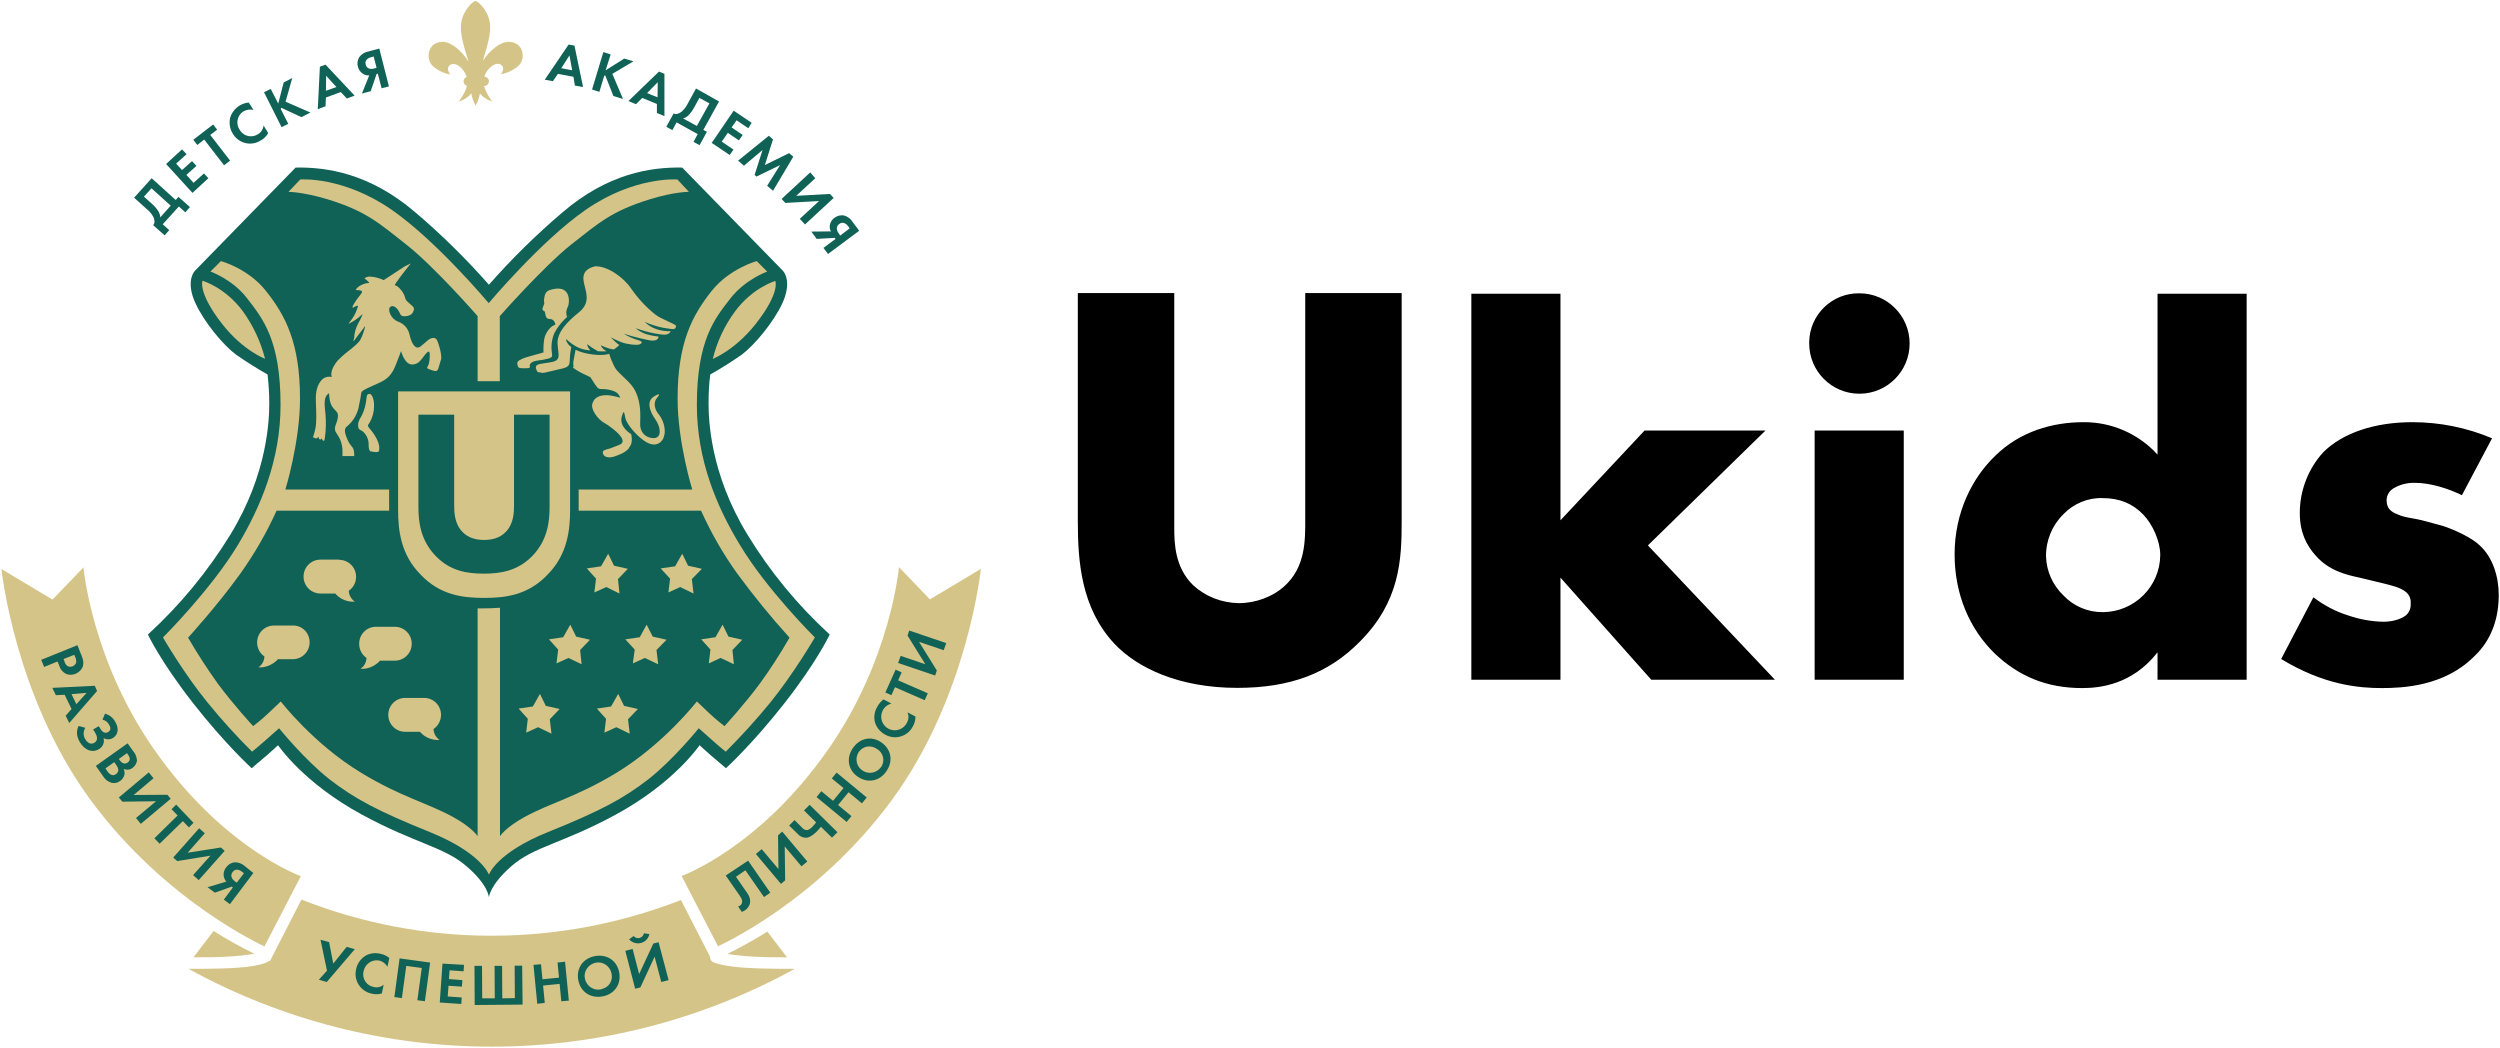 <svg width="1195" height="501" viewBox="0 0 1195 501" fill="none" xmlns="http://www.w3.org/2000/svg">
<path d="M426.6 382C390.5 431.4 343.2 452.3 343.2 452.3L325.8 418.699C325.8 418.699 362.9 405.599 396.1 357.899C425.9 315.099 429.7 271.1 429.7 271.1L444.5 286.5L468.9 271.899C468.8 271.999 462.7 332.6 426.6 382ZM366.8 445.3L376.2 457.6C364.2 457.7 355.3 457.2 347.7 456C354.2 452.7 360.6 449.2 366.8 445.3ZM339.5 458.1C340 459.2 339.2 460.199 347.9 461.699C356.5 463.199 374 463.1 379.9 463.1C289.7 512.7 180.3 512.7 90.1 463.1C96.6 463.1 113 463.199 121.2 461.699C125.8 460.899 127.8 460 128.8 459.3C128.9 459.3 128.9 459.399 129 459.399L129.4 458.699C129.5 458.499 129.6 458.3 129.7 458.1L144.1 430C202.4 453 267.2 452.999 325.5 430.199L339.4 457.3C339.3 457.6 339.4 457.9 339.5 458.1ZM92.5 457.6L102.1 445C108.4 449 114.9 452.599 121.6 455.899C113.9 457.199 104.8 457.7 92.5 457.6ZM43 382C6.9 332.6 0.7 272 0.7 272L25.1 286.6L39.9 271.199C39.9 271.199 43.7 315.2 73.5 358C106.6 405.6 143.8 418.8 143.8 418.8L126.4 452.399C126.5 452.299 79.2 431.4 43 382Z" fill="#D5C488"/>
<path d="M346.9 418.5L353 427.301C354 428.701 355 430.1 354.7 431.4C354.6 432 354.2 432.6 353.7 432.9C353.4 433.1 353.1 433.201 352.8 433.301L354.6 435.9C355.1 435.7 355.5 435.5 356 435.2C357.1 434.5 358 433.401 358.4 432.101C359.1 429.501 357.6 427.4 356.5 425.9L351.8 419.101L356.3 416L365.2 428.801L368.2 426.7L357.6 411.4L346.9 418.5ZM371.9 399.301L372.1 415.4L364.1 405.9L361.3 408.2L373.3 422.5L375.3 420.801L375.1 404.601L383.1 414.101L385.9 411.801L373.9 397.5L371.9 399.301ZM384.3 387.4L390.1 393.101C389.5 393.901 388.9 394.601 388.2 395.301C387.6 396.001 386.8 396.501 385.9 396.801C384.9 396.801 384 396.401 383.4 395.601L379.8 392L377.2 394.601L381.3 398.601C382.4 399.901 384.1 400.6 385.8 400.4C386.4 400.3 388 399.8 390.2 397.7C390.8 397.1 391.9 395.8 392.4 395.2L397.7 400.4L400.3 397.801L387 384.7L384.3 387.4ZM397.6 372.101L403.2 376.7L398.2 382.801L392.6 378.2L390.3 381L404.7 392.9L407 390.101L400.6 384.801L405.6 378.7L412 384L414.3 381.2L399.9 369.301L397.6 372.101ZM407.6 357.7C404.3 362.6 405.5 368.3 410.2 371.4C414.9 374.5 420.6 373.4 423.8 368.5C427.1 363.6 425.9 358.001 421.2 354.801C416.5 351.601 410.9 352.8 407.6 357.7ZM419.3 337.9C418 340.1 417.6 342.701 418.2 345.101C418.9 347.701 420.8 350 423.2 351.2C425.5 352.5 428.4 352.8 430.9 351.9C433.3 351.1 435.3 349.401 436.4 347.101C437.2 345.701 437.6 344.1 437.6 342.5L433.8 340.5C434.5 342.1 434.4 343.801 433.6 345.301C432.1 348.501 428.3 350 425 348.5C421.8 347 420.3 343.2 421.8 339.9C422.6 338.1 424.2 336.801 426.1 336.301L422.3 334.301C421.1 335.301 420 336.5 419.3 337.9ZM423.2 331L426.1 332.301L427.8 328.5L442 334.7L443.5 331.4L429.3 325.2L431 321.4L428.1 320.101L423.2 331ZM434.6 301.4L433.8 303.801L442.3 317.5L430.5 313.5L429.3 316.9L447 322.9L447.8 320.5L439.3 306.801L451.1 310.801L452.3 307.4L434.6 301.4ZM421.1 366.7C419 369.6 415 370.3 412.1 368.2C409.3 366.2 408.6 362.501 410.4 359.601C412.4 356.601 416.1 355.9 419.2 358C422.1 359.7 423.1 363.401 421.4 366.301C421.3 366.401 421.2 366.5 421.1 366.7ZM165.7 452.601L159.3 460.601L157.3 450.301L153.2 449.2L156.3 464L152.4 468.301L156.2 469.4L169.6 453.7L165.7 452.601ZM181.8 455.9C179.4 455.3 176.8 455.6 174.6 456.9C172.3 458.4 170.7 460.7 170.2 463.4C169 468.5 172.2 473.7 177.4 474.9C177.5 474.9 177.7 475 177.8 475C179.4 475.4 181 475.3 182.5 474.9L183.4 470.7C182.1 471.8 180.4 472.201 178.7 471.801C175.3 471.201 173.1 468.001 173.7 464.601C173.7 464.501 173.7 464.401 173.8 464.301C174.4 460.901 177.6 458.601 181 459.101C181.1 459.101 181.1 459.101 181.2 459.101C182.9 459.501 184.3 460.601 185.2 462.101L186.1 457.9C184.9 456.9 183.4 456.2 181.8 455.9ZM191 458.101L188.5 476.601L192.1 477.101L194.2 461.7L201.6 462.7L199.5 478.101L203.1 478.601L205.6 460.101L191 458.101ZM211.5 460.601L210.2 479.2L220.5 479.9L220.7 476.801L214 476.301L214.4 471.2L220.8 471.601L221 468.5L214.6 468L214.9 463.801L221.6 464.301L221.8 461.2L211.5 460.601ZM249.6 461.601H246L246.1 477.101L240.1 477.2L240 461.7H236.4L236.5 477.2H230.5L230.4 461.7H226.8L226.9 480.4L249.8 480.2L249.6 461.601ZM270.1 459.7L266.5 460.101L267.2 467.301L259.3 468.101L258.6 460.9L255 461.2L256.8 479.801L260.4 479.4L259.6 471.101L267.5 470.301L268.3 478.601L271.9 478.301L270.1 459.7ZM296 464.9C295 459.3 290.3 456 284.5 457C278.7 458 275.4 462.8 276.4 468.4C277.4 474 282.1 477.301 287.9 476.301C293.7 475.301 297 470.5 296 464.9ZM307.8 446.101C307.5 447.601 306.1 448.6 304.6 448.4C303.9 448.3 303.3 447.9 302.9 447.4L300.7 449C302.7 451.3 306.3 451.601 308.6 449.601C309.5 448.801 310.2 447.7 310.4 446.5L307.8 446.101ZM314.8 450.4L312.3 451L305.5 465.601L302.4 453.601L298.9 454.5L303.6 472.601L306.1 472L312.9 457.301L316.1 469.4L319.6 468.5L314.8 450.4ZM287.3 472.9C283.8 473.7 280.4 471.4 279.6 467.9C278.8 464.4 281.1 461 284.6 460.2C288.1 459.4 291.5 461.7 292.3 465.2C292.3 465.3 292.3 465.4 292.3 465.4C293.1 468.7 291.1 471.9 287.8 472.7C287.6 472.9 287.5 472.9 287.3 472.9ZM39 313.4L37 308.4L19.7 315.4L21.1 318.801L27.5 316.2L28.4 318.4C28.9 320.1 30.1 321.4 31.7 322.2C34.9 323.3 38.3 321.701 39.6 318.601C40.1 316.801 39.8 315.4 39 313.4ZM45.3 327.801L25 328.801L26.7 332.301L30.9 332.101L34.2 338.9L31.4 342.101L33.1 345.601L46.4 330.301L45.3 327.801ZM55 344.9C54 343 52.2 341.701 50.2 341.101L49 344C50.4 344.3 51.5 345.2 52.2 346.5C53.1 348 52.9 349.2 51.7 349.9C50.4 350.7 49 350.1 48.1 348.5L47.2 347.101L44.5 348.7L45.4 350.101C46.2 351.401 47.3 353.801 45 355.101C43.8 355.801 42.1 355.6 40.8 353.4C39.7 351.7 39.7 349.6 40.8 347.9L37.6 347C36.4 349.3 36.5 352.001 38.2 354.801C40.4 358.501 44 360 47.1 358.2C49.1 357.2 50.1 354.901 49.5 352.801C50.9 353.601 52.7 353.6 54.1 352.7C56.5 351.1 57 348.1 55 344.9ZM63.7 359.101L61 355.301L45.8 366.101L49.4 371.2C50.3 372.7 51.7 373.7 53.4 374.2C54.8 374.5 56.3 374.201 57.4 373.301C58.5 372.601 59.2 371.5 59.5 370.2C59.6 369.3 59.5 368.3 59.1 367.5C60.5 368.2 62.1 368.001 63.3 367.101C64.5 366.301 65.3 364.9 65.5 363.5C65.3 361.8 64.8 360.301 63.7 359.101ZM80 379.9L63.9 380L73.4 372L71.1 369.2L56.8 381.2L58.5 383.2L74.6 383L65 391L67.3 393.801L81.6 381.801L80 379.9ZM84.2 384.601L82 386.801L84.9 389.801L73.8 400.7L76.3 403.301L87.4 392.5L90.3 395.5L92.5 393.301L84.2 384.601ZM105.6 405.101L89.7 407.601L97.9 398.301L95.2 395.9L82.8 409.9L84.7 411.601L100.6 409L92.3 418.301L95 420.7L107.4 406.7L105.6 405.101ZM116.9 413.9C115.6 412.8 113.9 412.1 112.2 412.2C110.6 412.3 109.1 413.201 108.1 414.601C107 416.001 106.6 417.8 107.1 419.5C107.3 420.2 107.7 420.9 108.2 421.4L99.2 424.101L102.7 426.7L110.8 423.801L111.3 424.2L107 430L109.9 432.2L121.1 417.301L116.9 413.9ZM111.2 416.801C112.9 414.601 115.2 416.3 115.7 416.7L116.6 417.4L113.2 421.9L112.3 421.301C111.7 420.801 109.5 419.101 111.2 416.801ZM57.4 363.601L56.8 362.801L60.7 360L61.3 360.9C62.2 362.1 62.4 363.6 61 364.5C59.1 365.8 57.7 364.001 57.4 363.601ZM53.1 370.301C52.3 369.901 51.7 369.301 51.3 368.601L50.4 367.301L54.6 364.301L55.4 365.4C55.9 366.1 56.3 366.801 56.5 367.601C56.7 368.501 56.3 369.4 55.6 369.9C54.8 370.6 53.9 370.701 53.1 370.301ZM41.4 331.2L36.5 336.601L34.2 331.801L41.4 331.2ZM34.7 318.5C33.9 318.8 33 318.8 32.3 318.4C31.6 317.9 31.1 317.2 30.9 316.4L30.4 315L35.5 313L36 314.2C36.4 315 36.5 315.901 36.4 316.801C36.1 317.501 35.5 318.2 34.7 318.5Z" fill="#116256"/>
<path d="M515.2 140.1V249.199C515.2 268.399 516.8 290.5 532.5 307.5C543.4 319.2 563.4 328.8 591.4 328.8C616.7 328.8 635.1 321.899 650 306.699C669.2 287.499 670 267.499 670 249.199V140.1H623.9V248.399C623.9 257.999 624.2 271.3 613.5 280.6C608.4 285.1 600.4 288.3 592.2 288.3C584.1 288.2 576.3 285.2 570.4 279.8C561.6 271.3 561.3 259.799 561.3 252.399V140.1H515.2ZM703.3 140.399V324.899H745.9V276.1L789.3 324.899H848.4L787.7 260.699L843.9 205.8H786.1L745.9 248.699V140.399H703.3ZM867.4 205.8V324.899H910V205.8H867.4ZM864.8 164.199C864.8 177.399 875.5 188.199 888.8 188.199C902 188.199 912.8 177.499 912.8 164.199C912.8 150.999 902.1 140.199 888.8 140.199C875.8 139.999 865.1 150.3 864.8 163.3C864.8 163.6 864.8 163.899 864.8 164.199ZM1073.9 140.399H1031.3V217.3C1022.2 207.3 1009.3 201.7 995.9 201.8C981 201.8 965.5 206.3 953.8 217.8C942.9 228.2 934.3 244.7 934.3 265C934.3 284.2 941.5 300.699 953.5 312.399C965 323.299 978.3 328.899 995.3 328.899C1003.6 328.899 1019.3 327.3 1031.3 311.8V324.899H1073.9V140.399ZM1005.2 292.6C998.1 292.7 991.2 289.8 986.3 284.6C981.2 279.7 978.2 273 978 266C977.9 258.4 980.9 251.1 986.3 245.8C991.2 240.7 998.1 237.8 1005.2 238.1C1013.2 238.1 1019.6 240.8 1024.6 246.1C1028.9 250.6 1032.6 258.6 1032.6 265.3C1032.5 280.3 1020.3 292.5 1005.2 292.6ZM1090.4 315C1110.9 327.5 1127.7 328.899 1138.4 328.899C1148.3 328.899 1168.2 328.1 1182.4 314C1188.5 308.4 1194.4 299.099 1194.4 284.399C1194.4 275.599 1191.5 266.299 1185.3 260.699C1181.8 257.199 1173.3 253.199 1167.7 251.399L1160 249.3C1153.3 247.4 1149.9 247.7 1145.9 245.8C1143 244.7 1140.8 243.1 1140.8 239.1C1140.8 236.6 1142.3 234.299 1144.5 233.199C1147.5 231.499 1150.9 230.7 1154.4 230.8C1162.1 230.8 1170.6 233.699 1176.8 236.699L1191.2 209.5C1179.1 204.4 1166.2 201.8 1153.1 201.8C1135.2 201.8 1119.8 206.899 1110.5 216.199C1103.3 224.099 1099.3 234.499 1099.3 245.199C1099.3 254.499 1102.5 260.699 1107 265.699C1113.4 272.899 1121.7 274.8 1127.8 276.1L1139 278.8C1143.3 279.9 1147.3 280.7 1150.2 283.1C1151.7 284.5 1152.5 286.399 1152.3 288.399C1152.5 290.499 1151.7 292.6 1150.2 294C1147.3 296.4 1142.5 297.199 1139.3 297.199C1133.7 297.099 1128.1 296.1 1122.8 294.3C1116.6 292.4 1110.9 289.4 1105.8 285.5L1090.4 315Z" fill="black"/>
<path d="M106.3 155.001C116.3 167.701 126.701 171.501 126.701 171.501C124.601 163.301 121.001 155.601 116.101 148.801C107.601 137.301 96.8 134.201 96.8 134.201C96.8 134.201 94.4 139.801 106.3 155.001ZM323.8 85.801C323.8 85.801 303.2 84.1 279.8 100.401C258.5 115.201 233.601 144.901 233.601 144.901C233.601 144.901 208.7 115.201 187.4 100.401C164 84.1 143.5 85.801 143.5 85.801L137.9 91.701C137.9 91.701 144.801 91.701 156.701 95.301C174.801 100.901 180.801 106.301 194.201 116.901C207.601 127.401 228.3 151.101 228.3 151.101V182.201H238.9V151.101C238.9 151.101 259.7 127.501 273 116.901C286.4 106.401 292.4 100.901 310.5 95.301C322.4 91.601 329.3 91.701 329.3 91.701L323.8 85.801ZM190.3 187.101V244.001C190.3 253.201 191.501 265.101 201.101 274.701C210.401 284.501 221.2 285.801 231.4 285.801C241.6 285.801 252.401 284.501 261.701 274.701C271.301 265.101 272.5 253.101 272.5 244.001V187.101H190.3ZM361.101 155.001C373.101 139.801 370.601 134.301 370.601 134.301C370.601 134.301 359.8 137.401 351.3 148.901C346.3 155.701 342.701 163.401 340.701 171.601C340.601 171.501 351.001 167.701 361.101 155.001ZM333.101 193.601C333.101 162.501 341.701 152.201 349.101 142.701C356.101 133.601 366.701 129.801 366.701 129.801L361.701 124.801C361.701 124.801 348.9 128.301 340.4 138.801C330.8 150.801 323.9 163.901 323.9 190.601C323.9 211.401 330.9 234.001 330.9 234.001H276.601V244.101H335.101C339.901 254.701 345.7 264.901 352.5 274.301C360.3 284.901 368.6 295.101 377.4 304.801C373 312.401 368.301 319.8 363.101 326.9C355.601 337 346.3 347.101 346.3 347.101C346.3 347.101 342 343.8 339 340.9C336.2 338.2 333.101 335.301 333.101 335.301C333.101 335.301 317.3 355.701 294.5 369.501C275.3 381.101 263.2 383.701 250.8 390.501C241.5 395.601 239 399.701 239 399.701V290.501C236.4 290.701 233.9 290.801 231.3 290.801C230.3 290.801 229.3 290.801 228.3 290.801V399.701C228.3 399.701 225.8 395.601 216.5 390.501C204.1 383.701 192 381.101 172.8 369.501C149.9 355.701 134.201 335.301 134.201 335.301C134.201 335.301 131.1 338.2 128.3 340.9C125.3 343.8 121 347.101 121 347.101C121 347.101 111.701 337 104.201 326.9C99.101 319.8 94.3 312.401 89.9 304.801C89.9 304.801 103.8 289.601 114.8 274.301C121.6 264.801 127.401 254.701 132.201 244.101H186V234.001H136.4C136.4 234.001 143.4 211.401 143.4 190.601C143.4 163.901 136.5 150.801 126.9 138.801C118.5 128.301 105.601 124.801 105.601 124.801L100.601 129.801C100.601 129.801 111.201 133.501 118.201 142.701C125.601 152.301 134.101 162.501 134.101 193.601C134.101 219.801 124.601 242.301 113.701 260.501C100.801 281.901 77.9 304.701 77.9 304.701C77.9 304.701 87.901 322.001 99.201 335.801C105.901 344.001 113 351.901 120.5 359.301C120.5 359.301 123.9 356.501 126.4 354.301C129.3 351.701 133.4 348.101 133.4 348.101C133.4 348.101 145.5 363.101 157.5 372.501C169.5 381.801 180.6 387.701 205.4 397.701C230.3 407.801 233.701 418.101 233.701 418.101C233.701 418.101 237.1 407.701 262 397.701C286.8 387.701 297.9 381.801 309.9 372.501C321.9 363.101 334 348.101 334 348.101C334 348.101 338.1 351.701 341 354.301C343.5 356.601 346.9 359.301 346.9 359.301C354.4 351.801 361.501 344.001 368.201 335.801C379.401 322.001 389.5 304.701 389.5 304.701C389.5 304.701 366.501 281.901 353.701 260.501C342.601 242.301 333.101 219.801 333.101 193.601ZM262.701 198.201V242.201C262.701 249.301 261.8 258.101 254.5 265.701C247.4 273.001 239.1 274.201 231.3 274.201C223.5 274.201 215.301 273.101 208.201 265.701C200.901 258.101 200 249.301 200 242.201V198.201H217.101V241.701C217.101 244.901 217.3 250.401 221 254.201C224 257.401 228.1 258.101 231.4 258.101C234.7 258.101 238.8 257.401 241.8 254.201C245.5 250.401 245.701 245.001 245.701 241.701V198.201H262.701ZM350.101 310.701L350.9 317.501L344.5 314.4L338.8 317.001L339.701 310.4L335.201 305.501L342.101 304.501L345.5 298.501L348.3 304.201L354.9 305.601L350.101 310.701ZM331.5 283.701L325.101 280.601L319.4 283.201L320.3 276.601L315.8 271.701L322.701 270.701L326.101 264.701L328.9 270.4L335.5 271.801L330.8 276.801L331.5 283.701ZM322.5 157.101C321.9 157.501 320.901 157.301 317.101 156.701C314.001 156.101 311.001 155.101 308.201 153.901C309.901 155.601 312 156.801 314.3 157.501C316.3 158.101 318.4 158.401 320.5 158.301C320.5 158.301 320.601 158.801 319.701 159.401C318.801 160.001 317.8 160.301 313 159.401C309.9 158.801 306.8 157.901 303.8 156.901C305.3 158.101 307 159.101 308.8 159.701C314.4 161.301 315.101 160.401 314.701 161.401C314.301 162.401 313.601 162.701 312.201 162.801C310.701 162.901 309.1 162.301 306 161.701C303.3 161.101 300.701 160.301 298.201 159.501C300.001 160.701 302.001 161.601 304.101 162.301C306.701 163.001 307.3 163.601 306.3 164.301C305.4 165.001 303.301 165.001 299.601 164.301C295.901 163.601 291.5 160.901 291.9 161.201C295.6 165.001 296 164.801 296 164.801C296 164.801 296.2 165.101 293.5 167.001C291.2 167.001 287.101 165.001 287.101 165.001C287.701 166.301 288.7 167.301 290 167.901C288.6 168.001 287.2 168.001 285.8 167.901C284 166.901 282.301 165.801 280.701 164.501C280.701 165.801 281.601 166.701 282.101 167.501C281.501 167.401 280.4 167.301 279.8 167.201C273.3 166.001 269.901 160.501 270.601 162.701C271.101 164.001 271.901 165.101 273.101 165.901C273.101 166.001 273 166.301 272.9 166.901C272.5 168.801 272.4 170.801 272.3 172.801C272.2 175.401 270.7 175.801 266.4 176.701C266 176.801 265.601 176.901 265.201 177.001C263.601 177.401 261.9 177.801 260.5 178.101C259.9 178.201 259.301 178.301 258.701 178.201C258.601 178.201 258.6 178.101 258.5 178.101C258.2 178.001 257.901 177.901 257.601 178.001C257.401 177.901 257.1 177.801 256.9 177.701C256.6 177.201 256.301 176.701 256.201 176.101C255.601 173.501 259.5 174.001 264 173.001C268.5 172.001 266.7 169.101 266.5 164.001C266.4 159.001 270.701 154.101 276.601 149.401C282.501 144.701 280.101 139.901 279.101 135.101C278.101 130.501 280.3 128.301 284.4 127.301C290.5 127.101 298.1 132.601 301.8 138.101C305 142.701 308.9 146.901 313.3 150.401C315.9 152.501 322.701 154.801 323.101 155.701C323.101 156.501 322.9 156.901 322.5 157.101ZM270.9 151.101C271 151.301 271 151.501 271 151.601C270.7 151.901 270.4 152.201 270 152.501C268 154.501 266.3 156.701 265 159.201C263.6 162.401 263.3 165.901 263.9 169.301C264.1 170.601 263.5 170.901 262.5 171.301C260.6 171.801 258.601 172.201 256.601 172.401C252.901 173.001 253.201 174.901 253.201 174.901C253.201 174.901 253.801 176.001 252.101 176.001C250.901 176.001 249.1 176.201 247.9 175.701C247.4 175.001 247.2 174.101 247.3 173.201C247.6 172.701 248 172.301 248.5 172.101C248.8 172.001 249.1 171.801 249.4 171.601C250.5 171.101 251.7 170.701 252.9 170.401C254.3 170.001 256.1 169.501 257.5 169.101C257.9 169.101 258.201 169.001 258.201 169.001V168.901C259.101 168.601 259.8 168.501 259.8 168.501C259.7 166.401 259.801 164.401 260.101 162.301C260.701 158.701 263.401 156.001 264.601 155.601C265.801 155.101 265.501 155.001 265.201 154.201C264.801 153.101 263.801 152.401 262.701 152.501C261.001 152.401 260.901 151.101 260.701 150.301C260.501 149.501 260.6 148.801 259.9 148.601C259.5 148.401 259.2 147.901 259.3 147.501C259.3 147.501 259.501 146.801 260.101 145.301C260.401 144.501 259.801 144.401 260.101 142.801C260.401 141.101 260.6 139.301 262.9 138.601C273.2 135.401 272.201 144.701 271.601 146.201C271.101 147.501 270.3 148.501 270.9 151.101ZM271.8 150.901V151.001C271.6 151.201 271.301 151.401 271.101 151.601C271.301 151.301 271.6 151.101 271.8 150.901ZM207.201 348.501C207.301 350.601 208.401 352.501 210.101 353.701C206.801 353.901 203.501 352.701 201.201 350.301C201.001 350.101 200.9 350.001 200.8 349.801H193.701C189.201 349.801 185.601 346.201 185.601 341.701C185.601 337.201 189.201 333.601 193.701 333.601H202.701C207.201 333.601 210.8 337.201 210.8 341.701C210.8 344.501 209.401 347.001 207.201 348.501ZM209.4 176.501C208.6 177.901 207.6 177.301 206 176.801C204 176.201 203.901 175.901 204.601 174.801C205.301 173.801 205.5 170.801 205.4 169.201C205.3 167.601 204.701 167.701 203.201 169.501C202.201 170.701 201.1 172.601 199.5 173.601C198.9 173.901 198.301 174.101 197.601 174.201C197.301 174.201 197.001 174.201 196.701 174.201C193.301 174.001 191.701 167.801 191.701 167.801C191.701 167.801 190.9 170.201 188.9 175.101C186.9 180.001 184.2 181.701 180.8 183.201C177.4 184.801 172.801 186.501 172.701 187.701C172.601 188.901 172 191.901 171.3 195.301C170.4 198.601 168.6 201.501 166 203.701C164.5 204.701 164.5 206.501 166 209.901C166.5 211.201 167.301 212.401 168.201 213.501C169.301 214.601 169.4 216.901 169.3 218.001H163.701C163.701 218.001 163.701 217.901 163.701 216.301C163.801 214.201 163.401 212.101 162.601 210.101C161.501 207.601 160.201 206.801 160.101 205.101C160.001 203.401 161.1 202.301 161.5 199.501C161.9 196.701 160.101 196.501 158.701 194.201C157.301 191.901 157.3 188.001 157.3 188.001C156.7 188.301 156.2 188.801 155.9 189.401C155.2 190.501 155 192.601 155.3 195.301C155.8 199.001 155.901 202.801 155.601 206.501C155.401 208.001 155.301 209.101 155.201 209.801C155.101 210.201 155 210.501 154.9 210.801L154 210.301V209.501L153.201 210.101L152.4 209.801C152.4 209.801 152.501 208.401 152.101 209.001C151.801 209.301 151.4 209.501 151 209.601L149.601 209.001C150.101 207.701 150.401 206.401 150.701 205.101C151.401 202.101 151.2 197.801 151 192.201C150.7 186.701 151.9 183.701 153.8 181.601C155 180.301 156.801 179.801 158.601 180.201C158.601 180.201 157.4 178.101 160.3 173.801C163.2 169.501 170.7 165.401 172.3 162.301C173.9 159.201 175 154.901 174.3 156.101C173.6 157.301 171.4 159.801 169.5 162.501C169.3 162.801 169.1 163.101 169 163.201C169 162.901 169.001 162.501 169.101 162.101C169.201 161.901 169.2 161.601 169.3 161.401C169.4 159.201 170 157.001 171 155.001C172.3 152.701 173.601 149.901 173.201 150.201C171.301 152.101 169.001 153.601 166.601 154.801C166.701 154.601 166.901 154.301 167.101 154.001C168.701 152.101 169.901 150.001 170.701 147.701C171.501 145.701 171.001 145.901 169.601 146.601C169.301 146.801 169 146.901 168.8 147.001H168.4C168.5 146.401 168.801 145.901 169.101 145.401C170.201 143.301 172.5 140.801 173 139.801C173.5 138.801 171.3 138.601 170.8 138.701C170.8 138.701 170.701 138.701 170.601 138.701L170 138.401L171.4 137.001C175 134.601 176.9 135.701 176.4 135.001C175.7 134.301 175.001 133.601 174.201 133.001C175.001 132.501 175.801 132.201 176.701 132.201C179.001 132.301 181.3 132.901 183.4 133.901L193.5 127.301L196.4 125.901C194.2 128.601 188 136.401 188.8 136.401C189.8 136.401 191.9 138.401 193 140.601C194.1 142.801 193.1 142.901 195.8 145.101C198.5 147.301 198 147.601 197.5 149.001C197 150.301 195.5 151.101 193.5 151.201C193 151.101 192.501 151.101 192.201 151.001C191.201 150.601 191.201 149.401 190.201 148.101C189.001 146.401 187.2 145.701 186.3 147.001C185.4 148.201 186.701 152.301 190.201 153.701C193.101 154.701 195.2 157.101 195.8 160.101C196.4 162.801 197.9 166.901 200.3 166.001C200.8 165.801 201.2 165.501 201.5 165.201C202.3 164.601 203.301 163.701 204.201 162.901C206.001 161.301 207.901 161.101 208.701 162.301C209.501 163.501 211.1 168.701 210.9 171.501C210.3 173.401 209.9 175.001 209.4 176.501ZM162.101 267.601C166.601 267.601 170.201 271.201 170.201 275.701C170.201 278.401 168.901 280.9 166.701 282.4C166.801 284.5 167.901 286.401 169.601 287.601C166.301 287.801 163.001 286.601 160.701 284.201C160.601 284.001 160.4 283.901 160.3 283.701H153.201C148.701 283.701 145.101 280.101 145.101 275.601C145.101 271.101 148.701 267.501 153.201 267.501H162.101V267.601ZM148 307.001C148 311.501 144.4 315.101 139.9 315.101H132.8C132.7 315.201 132.5 315.401 132.4 315.601C130 317.901 126.8 319.201 123.5 319.001C125.3 317.801 126.3 315.901 126.4 313.801C124.2 312.301 122.9 309.801 122.9 307.101C122.9 302.601 126.5 299.001 131 299.001H140C144.4 298.901 148 302.501 148 307.001ZM174.9 192.501C175.4 189.001 175.1 188.801 176.3 188.301C177.5 187.801 178.9 190.401 178.8 194.201C178.8 196.801 178.1 199.401 176.8 201.801C176.1 203.101 175.3 203.201 176.5 204.601C177.7 206.001 181.3 210.401 181.3 214.101C181.3 216.301 180.801 216.001 179.601 216.101C178.901 216.101 178.301 216.001 177.601 215.801C177.601 215.801 176.201 216.301 176.201 212.701C176.301 210.401 175.401 208.101 173.701 206.501C172.601 205.401 171.301 205.701 171.201 203.701C171.101 201.701 171.4 202.001 171.8 200.601C173.4 198.101 174.4 195.401 174.9 192.501ZM179.701 299.601H188.701C193.201 299.601 196.8 303.201 196.8 307.701C196.8 312.201 193.201 315.801 188.701 315.801H181.601C181.501 315.901 181.301 316.101 181.201 316.301C178.801 318.601 175.6 319.901 172.3 319.701C174.1 318.501 175.101 316.601 175.201 314.501C173.001 313.001 171.701 310.501 171.701 307.801C171.601 303.301 175.201 299.601 179.701 299.601ZM254.701 337.701L258.101 331.701L260.9 337.4L267.5 338.801L262.8 343.801L263.601 350.601L257.201 347.601L251.5 350.201L252.4 343.601L247.9 338.701L254.701 337.701ZM266.8 310.501L262.3 305.601L269.201 304.601L272.601 298.601L275.4 304.301L282 305.701L277.3 310.701L278.101 317.501L271.701 314.4L266 317.001L266.8 310.501ZM280.5 271.701L287.4 270.701L290.8 264.701L293.601 270.4L300.201 271.801L295.5 276.801L296.3 283.601L289.9 280.501L284.201 283.101L285.101 276.501L280.5 271.701ZM292.101 337.701L295.5 331.701L298.3 337.4L304.9 338.801L300.201 343.801L301 350.601L294.601 347.601L288.9 350.201L289.8 343.601L285.3 338.701L292.101 337.701ZM317.701 207.301C317.501 208.101 317.3 208.901 317 209.701C315.3 212.701 312.301 213.401 308.701 211.201C305.001 209.001 299.5 203.001 298.9 199.701C298.3 196.401 298.101 196.101 297.201 199.101C295.801 204.201 301.701 207.501 301.701 207.501C301.701 207.501 302.701 211.301 301.101 213.401C300.801 213.801 300.6 214.1 300.5 214.4C299.6 215.4 298.501 216.201 297.201 216.801C295.101 217.701 292.501 219.001 290.201 218.501C287.901 218.001 287.9 215.8 288.5 215.4C288.9 215.2 289.4 215.001 289.9 214.801C291.9 214.401 292.401 214.001 296.101 212.601C299.701 211.201 296.401 207.301 291.101 203.601C290.801 203.401 290.6 203.301 290.4 203.101C289.9 202.801 289.4 202.501 288.9 202.201C285.6 200.301 282.9 196.201 283 193.801C283.1 192.801 283.501 191.901 284.101 191.001C287.901 186.701 296.6 190.401 296.5 190.101C295.9 189.101 295.801 187.101 290.601 186.201C287.201 185.601 286.4 186.701 285 184.501C284.9 184.301 284.801 184.201 284.601 184.001C283.601 182.501 282.201 180.301 282.201 180.301C282.201 180.301 279.6 179.001 278 178.301C276.6 177.601 275.2 176.701 273.9 175.801C274.1 175.501 274.201 175.101 274.101 174.701C273.801 173.701 274.201 171.901 274.701 169.401C274.901 168.201 275.101 167.601 275.101 167.201C277.001 168.101 279.001 168.701 281.101 169.101C288.301 170.401 291.201 169.101 291.201 169.101C291.801 171.201 292.701 173.301 293.701 175.301C295.201 178.301 300 181.301 302.8 185.401C303.2 186.101 303.6 186.701 303.9 187.401C303.9 187.501 304 187.501 304 187.601C306.4 193.001 306.1 198.301 306 202.401C305.8 206.301 308.2 209.101 311.9 209.401C312 209.401 312.101 209.401 312.201 209.401C312.401 209.401 312.6 209.401 312.8 209.401C316.4 209.101 315.901 204.101 313.101 200.201C310.201 196.101 309.2 191.701 312.5 189.601C315.8 187.501 315.4 188.701 313.9 190.401C312.4 192.201 312.6 195.501 315 198.201C317 200.901 318.001 204.101 317.701 207.301ZM303.4 310.501L298.9 305.601L305.8 304.601L309.201 298.601L312 304.301L318.601 305.701L313.9 310.701L314.701 317.501L308.3 314.4L302.601 317.001L303.4 310.501Z" fill="#E1D3A1"/>
<path d="M396.6 303.3C396.6 303.3 390.6 316.2 375 336.1C359.4 356 347 367.2 347 367.2C347 367.2 342.5 363.3 339.7 361C337 358.7 334.4 356.2 334.4 356.2C334.4 356.2 322.4 374.2 294.1 389.5C268.9 403.2 255.3 404.6 244.6 413.9C233.9 423.2 233.7 429 233.7 429C233.7 429 233.6 423.1 222.8 413.9C212 404.7 198.5 403.2 173.2 389.5C144.9 374.2 132.9 356.2 132.9 356.2C132.9 356.2 130.3 358.7 127.6 361C124.9 363.3 120.3 367.2 120.3 367.2C120.3 367.2 107.9 356 92.3 336.1C76.7 316.2 70.7 303.3 70.7 303.3C86 289.3 99.3 273.2 110.2 255.4C128.1 226.1 128.7 200.1 128.7 192.7C128.7 188.1 128.4 183.5 127.9 179C122.7 176.1 117.7 172.9 112.8 169.5C106.7 165 97.7 154.1 93.5 145.1C89.3 136.1 91.7 131 93.2 129.4C94.7 127.8 138.9 82.6 141.3 80.1C156.4 79.8 176.9 83 198.4 101.4C211 112.1 222.8 123.7 233.7 136.1C244.6 123.7 256.4 112.1 269 101.4C290.5 83 311 79.8 326.1 80.1C328.6 82.6 372.7 127.8 374.2 129.4C375.7 131 378.1 136.1 373.9 145.1C369.7 154.1 360.7 164.9 354.6 169.5C349.7 172.9 344.7 176.1 339.5 179C338.9 183.6 338.7 188.1 338.7 192.7C338.7 200.1 339.3 226.1 357.2 255.4C368 273.2 381.3 289.3 396.6 303.3Z" fill="#116256"/>
<path d="M106.3 155C116.3 167.7 126.7 171.5 126.7 171.5C124.6 163.3 121 155.6 116.1 148.8C107.6 137.3 96.8 134.2 96.8 134.2C96.8 134.2 94.4 139.8 106.3 155Z" fill="#D5C488"/>
<path d="M323.8 85.801C323.8 85.801 303.2 84.1 279.8 100.401C258.5 115.201 233.601 144.901 233.601 144.901C233.601 144.901 208.7 115.201 187.4 100.401C164 84.1 143.5 85.801 143.5 85.801L137.9 91.701C137.9 91.701 144.801 91.701 156.701 95.301C174.801 100.901 180.801 106.301 194.201 116.901C207.601 127.401 228.3 151.101 228.3 151.101V182.201H238.9V151.101C238.9 151.101 259.7 127.501 273 116.901C286.4 106.401 292.4 100.901 310.5 95.301C322.4 91.601 329.3 91.701 329.3 91.701L323.8 85.801Z" fill="#D5C488"/>
<path d="M190.3 187.1V244C190.3 253.2 191.5 265.099 201.1 274.699C210.4 284.499 221.2 285.8 231.4 285.8C241.6 285.8 252.4 284.499 261.7 274.699C271.3 265.099 272.5 253.1 272.5 244V187.1H190.3Z" fill="#D5C488"/>
<path d="M361.1 155C373.1 139.8 370.6 134.3 370.6 134.3C370.6 134.3 359.8 137.4 351.3 148.9C346.3 155.7 342.7 163.4 340.7 171.6C340.6 171.5 351 167.7 361.1 155Z" fill="#D5C488"/>
<path d="M333.101 193.6C333.101 162.5 341.701 152.2 349.101 142.7C356.101 133.6 366.701 129.8 366.701 129.8L361.701 124.8C361.701 124.8 348.9 128.3 340.4 138.8C330.8 150.8 323.9 163.9 323.9 190.6C323.9 211.4 330.9 234 330.9 234H276.601V244.1H335.101C339.901 254.7 345.7 264.9 352.5 274.3C360.3 284.9 368.6 295.1 377.4 304.8C373 312.4 368.301 319.8 363.101 326.9C355.601 337 346.3 347.1 346.3 347.1C346.3 347.1 342 343.8 339 340.9C336.2 338.2 333.101 335.3 333.101 335.3C333.101 335.3 317.3 355.7 294.5 369.5C275.3 381.1 263.2 383.7 250.8 390.5C241.5 395.6 239 399.7 239 399.7V290.5C236.4 290.7 233.9 290.8 231.3 290.8C230.3 290.8 229.3 290.8 228.3 290.8V399.7C228.3 399.7 225.8 395.6 216.5 390.5C204.1 383.7 192 381.1 172.8 369.5C149.9 355.7 134.201 335.3 134.201 335.3C134.201 335.3 131.1 338.2 128.3 340.9C125.3 343.8 121 347.1 121 347.1C121 347.1 111.701 337 104.201 326.9C99.101 319.8 94.3 312.4 89.9 304.8C89.9 304.8 103.8 289.6 114.8 274.3C121.6 264.8 127.401 254.7 132.201 244.1H186V234H136.4C136.4 234 143.4 211.4 143.4 190.6C143.4 163.9 136.5 150.8 126.9 138.8C118.5 128.3 105.601 124.8 105.601 124.8L100.601 129.8C100.601 129.8 111.201 133.5 118.201 142.7C125.601 152.3 134.101 162.5 134.101 193.6C134.101 219.8 124.601 242.3 113.701 260.5C100.801 281.9 77.9 304.7 77.9 304.7C77.9 304.7 87.901 322 99.201 335.8C105.901 344 113 351.9 120.5 359.3C120.5 359.3 123.9 356.5 126.4 354.3C129.3 351.7 133.4 348.1 133.4 348.1C133.4 348.1 145.5 363.1 157.5 372.5C169.5 381.8 180.6 387.7 205.4 397.7C230.3 407.8 233.701 418.1 233.701 418.1C233.701 418.1 237.1 407.7 262 397.7C286.8 387.7 297.9 381.8 309.9 372.5C321.9 363.1 334 348.1 334 348.1C334 348.1 338.1 351.7 341 354.3C343.5 356.6 346.9 359.3 346.9 359.3C354.4 351.8 361.501 344 368.201 335.8C379.401 322 389.5 304.7 389.5 304.7C389.5 304.7 366.501 281.9 353.701 260.5C342.601 242.3 333.101 219.8 333.101 193.6Z" fill="#D5C488"/>
<path d="M262.7 198.2V242.2C262.7 249.3 261.8 258.1 254.5 265.7C247.4 273 239.1 274.2 231.3 274.2C223.5 274.2 215.3 273.1 208.2 265.7C200.9 258.1 200 249.3 200 242.2V198.2H217.1V241.7C217.1 244.9 217.3 250.4 221 254.2C224 257.4 228.1 258.1 231.4 258.1C234.7 258.1 238.8 257.4 241.8 254.2C245.5 250.4 245.7 245 245.7 241.7V198.2H262.7Z" fill="#116256"/>
<path d="M350.1 310.699L350.8 317.5L344.4 314.5L338.8 317.1L339.6 310.5L335.2 305.6L342 304.6L345.4 298.6L348.2 304.3L354.8 305.8L350.1 310.699Z" fill="#D5C488"/>
<path d="M331.5 283.7L325.1 280.6L319.5 283.2L320.3 276.6L315.8 271.7L322.7 270.7L326.1 264.7L328.9 270.4L335.5 271.9L330.7 276.8L331.5 283.7Z" fill="#D5C488"/>
<path d="M322.5 157.1C321.9 157.5 320.9 157.3 317.1 156.7C314 156.1 311 155.1 308.2 153.9C309.9 155.6 311.999 156.8 314.299 157.5C316.299 158.1 318.4 158.4 320.5 158.3C320.5 158.3 320.6 158.8 319.7 159.4C318.8 160 317.8 160.3 313 159.4C309.9 158.8 306.799 157.9 303.799 156.9C305.299 158.1 306.999 159.1 308.799 159.7C314.399 161.3 315.1 160.4 314.7 161.4C314.3 162.4 313.6 162.7 312.2 162.8C310.7 162.9 309.1 162.3 306 161.7C303.3 161.1 300.7 160.3 298.2 159.5C300 160.7 302 161.6 304.1 162.3C306.7 163 307.299 163.6 306.299 164.3C305.399 165 303.3 165 299.6 164.3C295.9 163.6 291.5 160.9 291.9 161.2C295.6 165 296 164.8 296 164.8C296 164.8 296.2 165.1 293.5 167C291.2 167 287.1 165 287.1 165C287.7 166.3 288.7 167.3 290 167.9C288.6 168 287.199 168 285.799 167.9C283.999 166.9 282.3 165.8 280.7 164.5C280.7 165.8 281.6 166.7 282.1 167.5C281.5 167.4 280.399 167.3 279.799 167.2C273.299 166 269.9 160.5 270.6 162.7C271.1 164 271.9 165.1 273.1 165.9C273.1 166 273 166.3 272.9 166.9C272.5 168.8 272.399 170.8 272.299 172.8C272.199 175.4 270.7 175.8 266.4 176.7C266 176.8 265.6 176.9 265.2 177C263.6 177.4 261.9 177.8 260.5 178.1C259.9 178.2 259.3 178.3 258.7 178.2C258.6 178.2 258.6 178.1 258.5 178.1C258.2 178 257.9 177.9 257.6 178C257.4 177.9 257.1 177.8 256.9 177.7C256.6 177.2 256.3 176.7 256.2 176.1C255.6 173.5 259.5 174 264 173C268.5 172 266.7 169.1 266.5 164C266.4 159 270.7 154.1 276.6 149.4C282.5 144.7 280.1 139.9 279.1 135.1C278.1 130.5 280.3 128.3 284.4 127.3C290.5 127.1 298.099 132.6 301.799 138.1C304.999 142.7 308.899 146.9 313.299 150.4C315.899 152.5 322.7 154.8 323.1 155.7C323.1 156.5 322.9 156.9 322.5 157.1Z" fill="#D5C488"/>
<path d="M270.9 151.1C271 151.3 271.001 151.5 271.001 151.6C270.701 151.9 270.401 152.2 270.001 152.5C268.001 154.5 266.301 156.7 265.001 159.2C263.601 162.4 263.3 165.9 263.9 169.3C264.1 170.6 263.501 170.9 262.501 171.3C260.601 171.8 258.601 172.2 256.601 172.4C252.901 173 253.201 174.9 253.201 174.9C253.201 174.9 253.801 176 252.101 176C250.901 176 249.1 176.2 247.9 175.7C247.4 175 247.2 174.1 247.3 173.2C247.6 172.7 248.001 172.3 248.501 172.1C248.801 172 249.1 171.8 249.4 171.6C250.5 171.1 251.7 170.7 252.9 170.4C254.3 170 256.101 169.5 257.501 169.1C257.901 169.1 258.201 169 258.201 169V168.9C259.101 168.6 259.8 168.5 259.8 168.5C259.7 166.4 259.801 164.4 260.101 162.3C260.701 158.7 263.401 156 264.601 155.6C265.801 155.1 265.501 155 265.201 154.2C264.801 153.1 263.801 152.4 262.701 152.5C261.001 152.4 260.901 151.1 260.701 150.3C260.501 149.5 260.6 148.8 259.9 148.6C259.5 148.4 259.2 147.9 259.3 147.5C259.3 147.5 259.501 146.8 260.101 145.3C260.401 144.5 259.801 144.4 260.101 142.8C260.401 141.1 260.6 139.3 262.9 138.6C273.2 135.4 272.201 144.7 271.601 146.2C271.101 147.5 270.3 148.5 270.9 151.1Z" fill="#D5C488"/>
<path d="M271.799 150.9V151C271.599 151.2 271.3 151.401 271.1 151.601C271.3 151.301 271.599 151.1 271.799 150.9Z" fill="#D5C488"/>
<path d="M207.2 348.5C207.3 350.6 208.4 352.499 210.1 353.699C206.8 353.899 203.5 352.7 201.2 350.3C201 350.1 200.899 350 200.799 349.8H193.7C189.2 349.8 185.6 346.199 185.6 341.699C185.6 337.199 189.2 333.6 193.7 333.6H202.7C207.2 333.6 210.799 337.199 210.799 341.699C210.799 344.499 209.4 347 207.2 348.5Z" fill="#D5C488"/>
<path d="M209.399 176.5C208.599 177.9 207.6 177.301 206 176.801C204 176.201 203.9 175.901 204.6 174.801C205.3 173.801 205.499 170.8 205.399 169.2C205.299 167.6 204.7 167.7 203.2 169.5C202.2 170.7 201.1 172.601 199.5 173.601C198.9 173.901 198.3 174.1 197.6 174.2C197.3 174.2 197 174.2 196.7 174.2C193.3 174 191.7 167.801 191.7 167.801C191.7 167.801 190.899 170.201 188.899 175.101C186.899 180.001 184.199 181.7 180.799 183.2C177.399 184.8 172.8 186.5 172.7 187.7C172.6 188.9 171.999 191.901 171.299 195.301C170.399 198.601 168.6 201.5 166 203.7C164.5 204.7 164.5 206.5 166 209.9C166.5 211.2 167.3 212.4 168.2 213.5C169.3 214.6 169.399 216.9 169.299 218H163.7C163.7 218 163.7 217.901 163.7 216.301C163.8 214.201 163.4 212.101 162.6 210.101C161.5 207.601 160.2 206.801 160.1 205.101C160 203.401 161.1 202.3 161.5 199.5C161.9 196.7 160.1 196.5 158.7 194.2C157.3 191.9 157.299 188 157.299 188C156.699 188.3 156.199 188.8 155.899 189.4C155.199 190.5 154.999 192.601 155.299 195.301C155.799 199.001 155.9 202.8 155.6 206.5C155.4 208 155.3 209.101 155.2 209.801C155.1 210.201 154.999 210.501 154.899 210.801L154 210.301V209.5L153.2 210.101L152.399 209.801C152.399 209.801 152.5 208.4 152.1 209C151.8 209.3 151.4 209.501 151 209.601L149.6 209C150.1 207.7 150.4 206.401 150.7 205.101C151.4 202.101 151.2 197.8 151 192.2C150.7 186.7 151.899 183.701 153.799 181.601C154.999 180.301 156.8 179.8 158.6 180.2C158.6 180.2 157.399 178.101 160.299 173.801C163.199 169.501 170.699 165.401 172.299 162.301C173.899 159.201 174.999 154.901 174.299 156.101C173.599 157.301 171.4 159.8 169.5 162.5C169.3 162.8 169.1 163.1 169 163.2C169 162.9 169 162.501 169.1 162.101C169.2 161.901 169.199 161.6 169.299 161.4C169.399 159.2 170 157 171 155C172.3 152.7 173.6 149.9 173.2 150.2C171.3 152.1 169 153.601 166.6 154.801C166.7 154.601 166.9 154.3 167.1 154C168.7 152.1 169.9 150 170.7 147.7C171.5 145.7 171 145.901 169.6 146.601C169.3 146.801 168.999 146.9 168.799 147H168.399C168.499 146.4 168.8 145.9 169.1 145.4C170.2 143.3 172.5 140.801 173 139.801C173.5 138.801 171.299 138.6 170.799 138.7C170.799 138.7 170.7 138.7 170.6 138.7L170 138.4L171.399 137C174.999 134.6 176.899 135.7 176.399 135C175.699 134.3 175 133.6 174.2 133C175 132.5 175.8 132.2 176.7 132.2C179 132.3 181.299 132.9 183.399 133.9L193.5 127.301L196.399 125.9C194.199 128.6 187.999 136.4 188.799 136.4C189.799 136.4 191.9 138.401 193 140.601C194.1 142.801 193.099 142.901 195.799 145.101C198.499 147.301 198 147.6 197.5 149C197 150.3 195.5 151.1 193.5 151.2C193 151.1 192.5 151.1 192.2 151C191.2 150.6 191.2 149.401 190.2 148.101C189 146.401 187.199 145.7 186.299 147C185.399 148.2 186.7 152.3 190.2 153.7C193.1 154.7 195.199 157.101 195.799 160.101C196.399 162.801 197.899 166.9 200.299 166C200.799 165.8 201.2 165.5 201.5 165.2C202.3 164.6 203.3 163.7 204.2 162.9C206 161.3 207.9 161.101 208.7 162.301C209.5 163.501 211.099 168.7 210.899 171.5C210.299 173.4 209.899 175 209.399 176.5Z" fill="#D5C488"/>
<path d="M162.1 267.6C166.6 267.6 170.2 271.2 170.2 275.7C170.2 278.4 168.9 280.9 166.7 282.4C166.8 284.5 167.9 286.4 169.6 287.6C166.3 287.8 163 286.6 160.7 284.2C160.6 284 160.399 283.9 160.299 283.7H153.2C148.7 283.7 145.1 280.1 145.1 275.6C145.1 271.1 148.7 267.5 153.2 267.5H162.1V267.6Z" fill="#D5C488"/>
<path d="M148 307C148 311.5 144.4 315.1 139.9 315.1H132.8C132.7 315.2 132.5 315.4 132.4 315.6C130 317.9 126.8 319.2 123.5 319C125.3 317.8 126.3 315.9 126.4 313.8C124.2 312.3 122.9 309.8 122.9 307.1C122.9 302.6 126.5 299 131 299H140C144.4 298.9 148 302.5 148 307Z" fill="#D5C488"/>
<path d="M174.9 192.5C175.4 189 175.1 188.8 176.3 188.3C177.5 187.8 178.9 190.4 178.8 194.2C178.8 196.8 178.1 199.4 176.8 201.8C176.1 203.1 175.3 203.2 176.5 204.6C177.7 206 181.3 210.4 181.3 214.1C181.3 216.3 180.8 216 179.6 216.1C178.9 216.1 178.3 216 177.6 215.8C177.6 215.8 176.2 216.3 176.2 212.7C176.3 210.4 175.4 208.1 173.7 206.5C172.6 205.4 171.3 205.7 171.2 203.7C171.1 201.7 171.4 202 171.8 200.6C173.4 198.1 174.4 195.4 174.9 192.5Z" fill="#D5C488"/>
<path d="M179.7 299.6H188.7C193.2 299.6 196.8 303.199 196.8 307.699C196.8 312.199 193.2 315.8 188.7 315.8H181.6C181.5 315.9 181.3 316.1 181.2 316.3C178.8 318.6 175.6 319.899 172.3 319.699C174.1 318.499 175.1 316.6 175.2 314.5C173 313 171.7 310.5 171.7 307.8C171.6 303.3 175.2 299.6 179.7 299.6Z" fill="#D5C488"/>
<path d="M254.701 337.7L258.101 331.7L260.9 337.4L267.5 338.9L262.8 343.8L263.601 350.7L257.201 347.6L251.5 350.2L252.3 343.6L247.9 338.7L254.701 337.7Z" fill="#D5C488"/>
<path d="M266.8 310.5L262.4 305.6L269.201 304.6L272.601 298.6L275.4 304.3L282 305.8L277.3 310.699L278 317.5L271.701 314.5L266 317.1L266.8 310.5Z" fill="#D5C488"/>
<path d="M280.5 271.7L287.3 270.7L290.7 264.7L293.5 270.4L300.1 271.9L295.4 276.8L296.1 283.7L289.8 280.6L284.1 283.2L284.9 276.6L280.5 271.7Z" fill="#D5C488"/>
<path d="M292.1 337.7L295.5 331.7L298.3 337.4L304.9 338.9L300.2 343.8L301 350.7L294.6 347.6L288.9 350.2L289.7 343.6L285.3 338.7L292.1 337.7Z" fill="#D5C488"/>
<path d="M317.701 207.3C317.501 208.1 317.3 208.9 317 209.7C315.3 212.7 312.301 213.4 308.701 211.2C305.001 209 299.5 203 298.9 199.7C298.3 196.4 298.101 196.1 297.201 199.1C295.801 204.2 301.701 207.5 301.701 207.5C301.701 207.5 302.701 211.3 301.101 213.4C300.801 213.8 300.6 214.1 300.5 214.4C299.6 215.4 298.501 216.2 297.201 216.8C295.101 217.7 292.501 219 290.201 218.5C287.901 218 287.9 215.8 288.5 215.4C288.9 215.2 289.4 215 289.9 214.8C291.9 214.4 292.401 214 296.101 212.6C299.701 211.2 296.401 207.3 291.101 203.6C290.801 203.4 290.6 203.3 290.4 203.1C289.9 202.8 289.4 202.5 288.9 202.2C285.6 200.3 282.9 196.2 283 193.8C283.1 192.8 283.501 191.9 284.101 191C287.901 186.7 296.6 190.4 296.5 190.1C295.9 189.1 295.801 187.1 290.601 186.2C287.201 185.6 286.4 186.7 285 184.5C284.9 184.3 284.801 184.2 284.601 184C283.601 182.5 282.201 180.3 282.201 180.3C282.201 180.3 279.6 179 278 178.3C276.6 177.6 275.2 176.7 273.9 175.8C274.1 175.5 274.201 175.1 274.101 174.7C273.801 173.7 274.201 171.9 274.701 169.4C274.901 168.2 275.101 167.6 275.101 167.2C277.001 168.1 279.001 168.7 281.101 169.1C288.301 170.4 291.201 169.1 291.201 169.1C291.801 171.2 292.701 173.3 293.701 175.3C295.201 178.3 300 181.3 302.8 185.4C303.2 186.1 303.6 186.7 303.9 187.4C303.9 187.5 304 187.5 304 187.6C306.4 193 306.1 198.3 306 202.4C305.8 206.3 308.2 209.1 311.9 209.4C312 209.4 312.101 209.4 312.201 209.4C312.401 209.4 312.6 209.4 312.8 209.4C316.4 209.1 315.901 204.1 313.101 200.2C310.201 196.1 309.2 191.7 312.5 189.6C315.8 187.5 315.4 188.7 313.9 190.4C312.4 192.2 312.6 195.5 315 198.2C317 200.9 318.001 204.1 317.701 207.3Z" fill="#D5C488"/>
<path d="M303.4 310.5L298.9 305.6L305.8 304.6L309.101 298.6L312 304.3L318.601 305.8L313.8 310.699L314.601 317.5L308.201 314.5L302.5 317.1L303.4 310.5Z" fill="#D5C488"/>
<path d="M64.1 94.5L70.1 99.9C71.4 100.9 72.499 102.2 73.299 103.7C73.899 105.1 74.2 106.6 73.2 107.6L78.7 112.5L80.899 110L77.799 107.2L85.499 98.7L88.6 101.5L90.799 99L85.299 94.1L83.999 95.6L72.499 85.2L64.1 94.5ZM68.799 94L72.399 90L81.6 98.3L76.6 103.9C76.6 103 76.299 102.1 75.899 101.3C74.999 99.8 73.799 98.4 72.499 97.3L68.799 94ZM86.999 71.4L79.399 78.4L91.999 92.2L99.6 85.2L97.499 82.9L92.499 87.4L89.1 83.6L93.899 79.3L91.799 77L86.999 81.3L84.2 78.2L89.2 73.7L86.999 71.4ZM103.799 62L101.899 59.5L92.399 66.8L94.299 69.3L97.6 66.7L107.1 79L110 76.8L100.5 64.5L103.799 62ZM126 60C125.8 61.7 124.899 63.2 123.399 64.1C120.599 66 116.699 65.3 114.799 62.4C114.699 62.3 114.7 62.2 114.6 62.1C112.6 59.3 113.3 55.4 116.1 53.4C116.2 53.4 116.199 53.3 116.299 53.3C117.799 52.4 119.6 52.1 121.2 52.6L118.899 49C114.699 49.4 111.2 52.3 110 56.3C109.4 59 109.899 61.8 111.399 64.1C114.199 68.6 120.1 70 124.5 67.2C124.6 67.1 124.799 67 124.899 67C126.299 66.2 127.4 65 128.2 63.6L126 60ZM129.399 42.5L126.2 44.1L134.6 60.8L137.799 59.2L134.2 52.1L134.399 51.5L144.1 56L148.399 53.8L136.5 48.6L139.7 37.3L135.6 39.4L133 49.5L129.399 42.5ZM165.799 47.1L169.5 45.7L155.6 30.9L152.899 31.9L151.899 52.2L155.6 50.8L155.799 46.6L162.899 44L165.799 47.1ZM155.799 43.4L155.899 36.2L160.799 41.6L155.799 43.4ZM181.299 23.2L176.1 24.6C174.4 24.9 172.899 25.8 171.799 27.2C170.899 28.6 170.6 30.3 171.1 31.9C171.5 33.6 172.699 35 174.299 35.7C174.999 36 175.7 36.1 176.5 36L173 44.7L177.2 43.6L180 35.4L180.6 35.2L182.399 42.2L185.899 41.3L181.299 23.2ZM178.6 27L180 32.4L179 32.7C178.3 32.9 175.499 33.6 174.799 30.9C174.099 28.2 176.9 27.5 177.5 27.3L178.6 27ZM274.799 40.9L278.7 41.6L274.6 21.8L271.799 21.3L260.399 38.1L264.299 38.8L266.7 35.3L274.1 36.7L274.799 40.9ZM268.299 32.6L272.2 26.5L273.5 33.6L268.299 32.6ZM291.899 26L288.399 24.9L283 42.8L286.5 43.9L288.799 36.3L289.299 36L293.2 45.9L297.799 47.3L292.7 35.3L302.799 29.3L298.399 28L289.5 33.6L291.899 26ZM314 54L317.6 55.5V35.3L315 34.2L300.399 48.3L304 49.8L307 46.8L314 49.7V54ZM309.299 44.5L314.399 39.3L314.299 46.5L309.299 44.5ZM332.7 42.3L328.799 49.4C328.099 50.9 327.099 52.2 325.799 53.4C324.599 54.3 323.1 54.9 322 54.2L318.5 60.6L321.399 62.2L323.399 58.5L333.5 64.1L331.5 67.8L334.399 69.4L337.899 63L336.2 62.1L343.7 48.5L332.7 42.3ZM334.299 46.8L339.1 49.4L333.1 60.2L326.5 56.6C327.4 56.4 328.199 55.9 328.799 55.4C330.099 54.2 331.099 52.7 331.899 51.2L334.299 46.8ZM359.299 58.7L350.7 52.9L340.2 68.3L348.799 74.1L350.6 71.5L345 67.7L347.899 63.5L353.2 67.1L355 64.5L349.7 60.9L352.1 57.5L357.7 61.3L359.299 58.7ZM352.799 76.8L355.6 79.2L364.5 71.7L360.7 83.6L361.6 84.4L372.899 78.9L366.7 88.8L369.5 91.2L379.2 74.9L377.2 73.2L365.6 78.9L369.5 66.6L367.5 64.9L352.799 76.8ZM387.299 82.4L373.6 95.1L375.399 97L391.5 96.1L382.299 104.6L384.799 107.3L398.5 94.6L396.7 92.7L380.6 93.6L389.7 85.2L387.299 82.4ZM410.7 110.3L407.5 106C406.6 104.5 405.1 103.5 403.5 103C401.9 102.7 400.199 103.1 398.899 104.1C397.499 105.1 396.6 106.7 396.6 108.5C396.6 109.2 396.8 110 397.2 110.6L387.799 110.7L390.399 114.2L399 113.7L399.399 114.2L393.6 118.5L395.799 121.4L410.7 110.3ZM406.1 109.2L401.6 112.6L401 111.7C400.6 111.1 398.9 108.8 401.1 107.1C403.3 105.4 405.1 107.7 405.5 108.2L406.1 109.2Z" fill="#116256"/>
<path d="M243.3 20C239 19.901 234 24.201 230.8 29.101C231 28.301 231.3 27.401 231.6 26.3C234.6 16.701 235.3 11.4 232.7 6.4C230.1 1.4 227.3 0.4 227.3 0.4C227.3 0.4 224.5 1.4 221.9 6.4C219.3 11.4 220 16.701 223 26.3C223.4 27.5 223.7 28.601 224 29.5C220.8 24.401 215.7 19.901 211.4 20C204.4 20.201 203.3 28.101 206.8 31.5C209.2 33.6 212.1 35.101 215.2 35.601C215.2 35.601 212.8 32.6 215.2 31C217.5 29.401 221.7 32.401 223.1 36.8C222.3 37.1 221.6 37.8 221.6 38.7C221.5 39.8 222.2 40.8 223.2 41.001C222.3 44.8 219.3 48.501 219.3 48.501C219.3 48.501 222.9 47.701 225.3 44.601C225.6 46.601 226.3 48.6 227.3 50.4H227.4C228.4 48.6 229 46.7 229.4 44.7C231.8 47.6 235.3 48.501 235.3 48.501C235.3 48.501 232.4 44.901 231.4 41.101H231.5C232.7 41.101 233.6 40.1 233.7 38.9C233.7 37.7 232.8 36.701 231.5 36.601C232.9 32.301 237.1 29.4 239.4 30.9C241.9 32.6 239.4 35.501 239.4 35.501C242.6 34.901 245.5 33.5 247.9 31.4C251.4 28 250.4 20.201 243.3 20Z" fill="#D5C488"/>
</svg>
